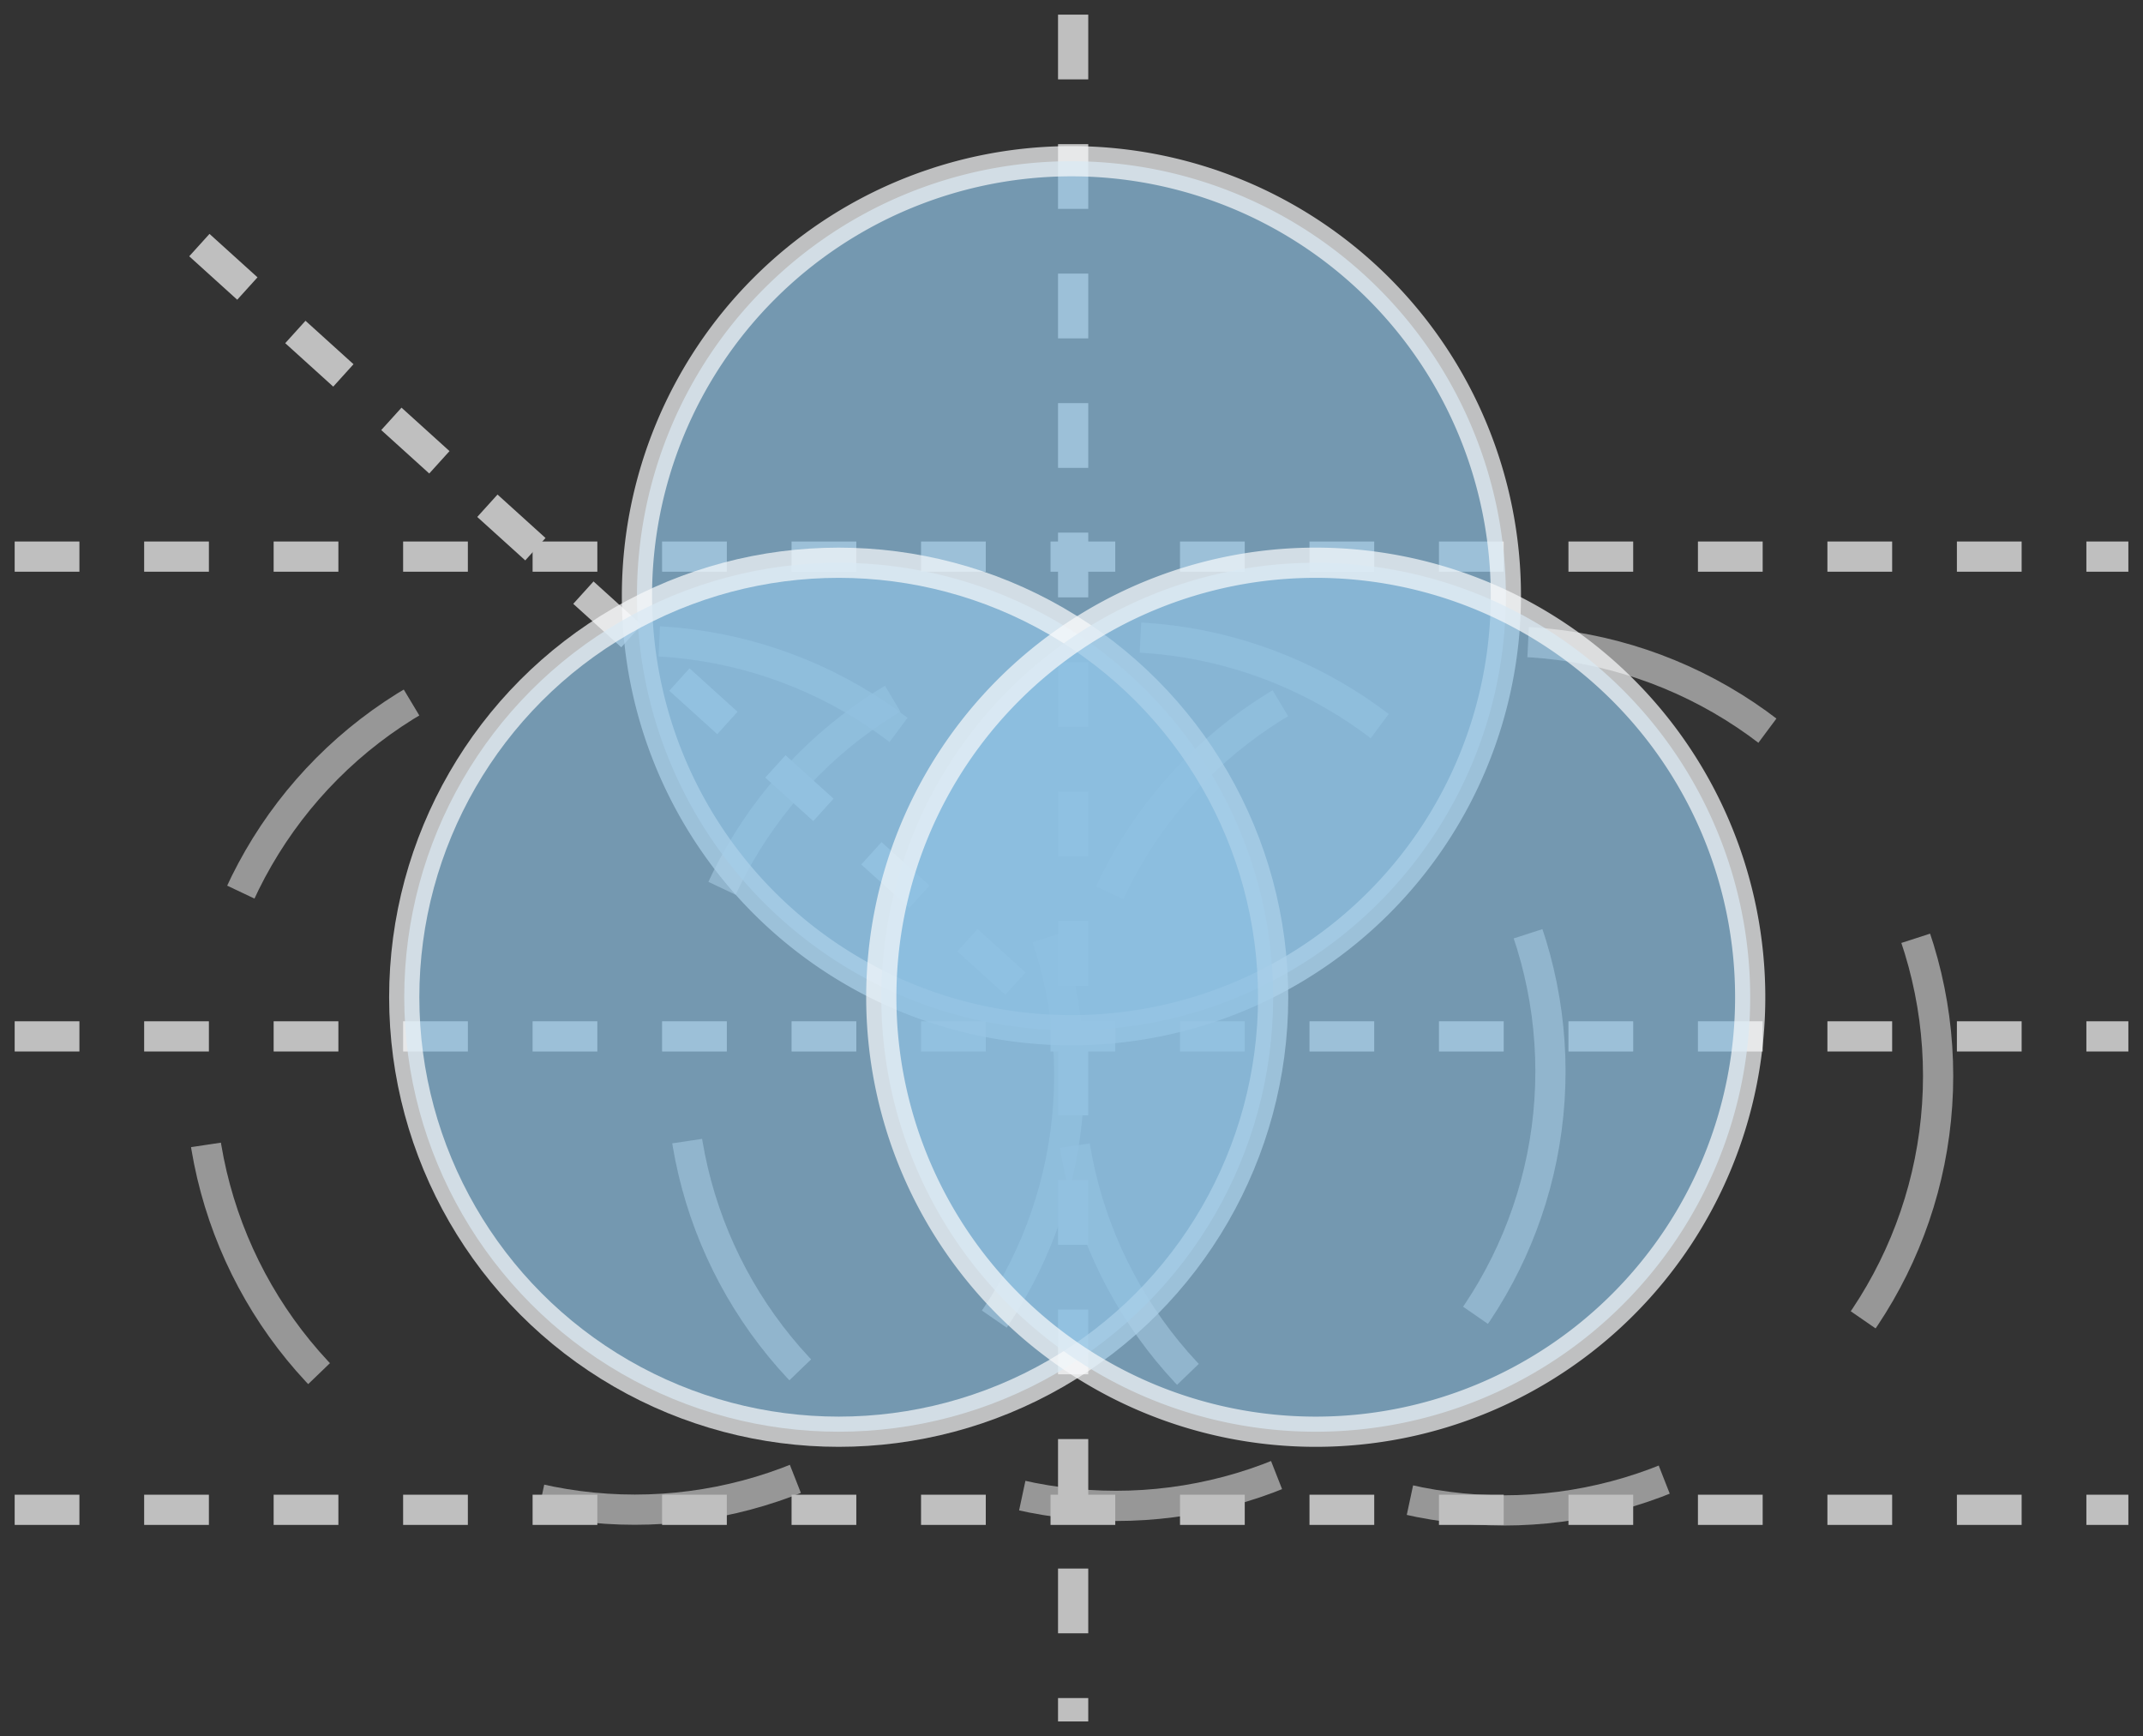 <svg id="Ebene_2" data-name="Ebene 2" xmlns="http://www.w3.org/2000/svg" xmlns:xlink="http://www.w3.org/1999/xlink" width="49.652" height="40.221" viewBox="0 0 49.652 40.221">
  <rect x="0" y="0" width="49.652" height="40.221" fill="#333333" stroke="none"/>
  <defs>
    <clipPath id="clip-path">
      <rect id="Rechteck_385" data-name="Rechteck 385" width="21.15" height="21.15" fill="none"/>
    </clipPath>
    <clipPath id="clip-path-2">
      <rect id="Rechteck_386" data-name="Rechteck 386" width="21.15" height="21.15" transform="translate(0)" fill="none"/>
    </clipPath>
    <clipPath id="clip-path-4">
      <rect id="Rechteck_389" data-name="Rechteck 389" width="0.934" height="27.898" transform="matrix(0.671, -0.742, 0.742, 0.671, 0, 0.692)" fill="none"/>
    </clipPath>
    <clipPath id="clip-path-5">
      <rect id="Rechteck_388" data-name="Rechteck 388" width="202.152" height="285.899" fill="none"/>
    </clipPath>
    <clipPath id="clip-path-6">
      <rect id="Rechteck_390" data-name="Rechteck 390" width="49.652" height="0.934" fill="none"/>
    </clipPath>
    <clipPath id="clip-path-9">
      <rect id="Rechteck_394" data-name="Rechteck 394" width="0.934" height="40.221" fill="none"/>
    </clipPath>
    <clipPath id="clip-path-11">
      <rect id="Rechteck_395" data-name="Rechteck 395" width="24.206" height="24.206" fill="none"/>
    </clipPath>
    <clipPath id="clip-path-12">
      <rect id="Rechteck_396" data-name="Rechteck 396" width="24.206" height="24.206" fill="#8fc1e2"/>
    </clipPath>
  </defs>
  <g id="Ebene_1" data-name="Ebene 1" transform="translate(0)">
    <g id="Gruppe_415" data-name="Gruppe 415" transform="translate(24.264 14.351)" clip-path="url(#clip-path)">
      <ellipse id="Ellipse_102" data-name="Ellipse 102" cx="10.066" cy="10.066" rx="10.066" ry="10.066" transform="translate(0.509 0.509)" fill="none" stroke="#bfbfbf" stroke-width="0.7" stroke-dasharray="6 6" opacity="0.71"/>
    </g>
    <g id="Gruppe_416" data-name="Gruppe 416" transform="translate(4.133 14.334)" clip-path="url(#clip-path-2)">
      <ellipse id="Ellipse_103" data-name="Ellipse 103" cx="10.066" cy="10.066" rx="10.066" ry="10.066" transform="translate(0.509 0.509)" fill="none" stroke="#bfbfbf" stroke-width="0.7" stroke-dasharray="6 6" opacity="0.71"/>
    </g>
    <g id="Gruppe_417" data-name="Gruppe 417" transform="translate(15.282 14.249)" clip-path="url(#clip-path)">
      <ellipse id="Ellipse_104" data-name="Ellipse 104" cx="10.066" cy="10.066" rx="10.066" ry="10.066" transform="translate(0.509 0.506)" fill="none" stroke="#bfbfbf" stroke-width="0.7" stroke-dasharray="6 6" opacity="0.71"/>
    </g>
    <g id="Gruppe_419" data-name="Gruppe 419" transform="translate(4.05 5.1)" clip-path="url(#clip-path-4)">
      <g id="Gruppe_418" data-name="Gruppe 418" transform="translate(-150.509 -71.09)" clip-path="url(#clip-path-5)">
        <line id="Linie_130" data-name="Linie 130" x2="20.182" y2="18.263" transform="translate(151.078 71.668)" fill="none" stroke="#bfbfbf" stroke-width="0.7" stroke-dasharray="1.5 1.5"/>
      </g>
    </g>
    <g id="Gruppe_420" data-name="Gruppe 420" transform="translate(0 34.513)" clip-path="url(#clip-path-6)">
      <line id="Linie_131" data-name="Linie 131" x2="48.973" transform="translate(0.34 0.465)" fill="none" stroke="#bfbfbf" stroke-width="0.7" stroke-dasharray="1.5 1.5"/>
    </g>
    <g id="Gruppe_421" data-name="Gruppe 421" transform="translate(0 12.426)" clip-path="url(#clip-path-6)">
      <line id="Linie_132" data-name="Linie 132" x2="48.973" transform="translate(0.34 0.469)" fill="none" stroke="#bfbfbf" stroke-width="0.7" stroke-dasharray="1.5 1.5"/>
    </g>
    <g id="Gruppe_422" data-name="Gruppe 422" transform="translate(0 23.541)" clip-path="url(#clip-path-6)">
      <line id="Linie_133" data-name="Linie 133" x2="48.973" transform="translate(0.34 0.469)" fill="none" stroke="#bfbfbf" stroke-width="0.7" stroke-dasharray="1.5 1.5"/>
    </g>
    <g id="Gruppe_424" data-name="Gruppe 424" transform="translate(24.396)" clip-path="url(#clip-path-9)">
      <g id="Gruppe_423" data-name="Gruppe 423" transform="translate(-170.856 -65.99)" clip-path="url(#clip-path-5)">
        <line id="Linie_134" data-name="Linie 134" y2="39.542" transform="translate(171.324 66.329)" fill="none" stroke="#bfbfbf" stroke-width="0.7" stroke-dasharray="1.5 1.5"/>
      </g>
    </g>
    <g id="Gruppe_425" data-name="Gruppe 425" transform="translate(13.923 2.9)" clip-path="url(#clip-path-11)">
      <path id="Pfad_344" data-name="Pfad 344" d="M10.066,0A10.066,10.066,0,1,1,0,10.066,10.066,10.066,0,0,1,10.066,0Z" transform="translate(0.835 0.835)" fill="#8fc1e2" stroke="#f8f9fb" stroke-width="0.7" opacity="0.71"/>
    </g>
    <g id="Gruppe_426" data-name="Gruppe 426" transform="translate(8.531 12.202)" clip-path="url(#clip-path-12)">
      <ellipse id="Ellipse_106" data-name="Ellipse 106" cx="10.066" cy="10.066" rx="10.066" ry="10.066" transform="translate(0.835 0.835)" fill="#8fc1e2" stroke="#f8f9fb" stroke-width="0.7" opacity="0.71"/>
    </g>
    <g id="Gruppe_427" data-name="Gruppe 427" transform="translate(19.584 12.202)" clip-path="url(#clip-path-11)">
      <path id="Pfad_343" data-name="Pfad 343" d="M10.066,0A10.066,10.066,0,1,1,0,10.066,10.066,10.066,0,0,1,10.066,0Z" transform="translate(0.835 0.835)" fill="#8fc1e2" stroke="#f8f9fb" stroke-width="0.7" opacity="0.71"/>
    </g>
  </g>
</svg>
